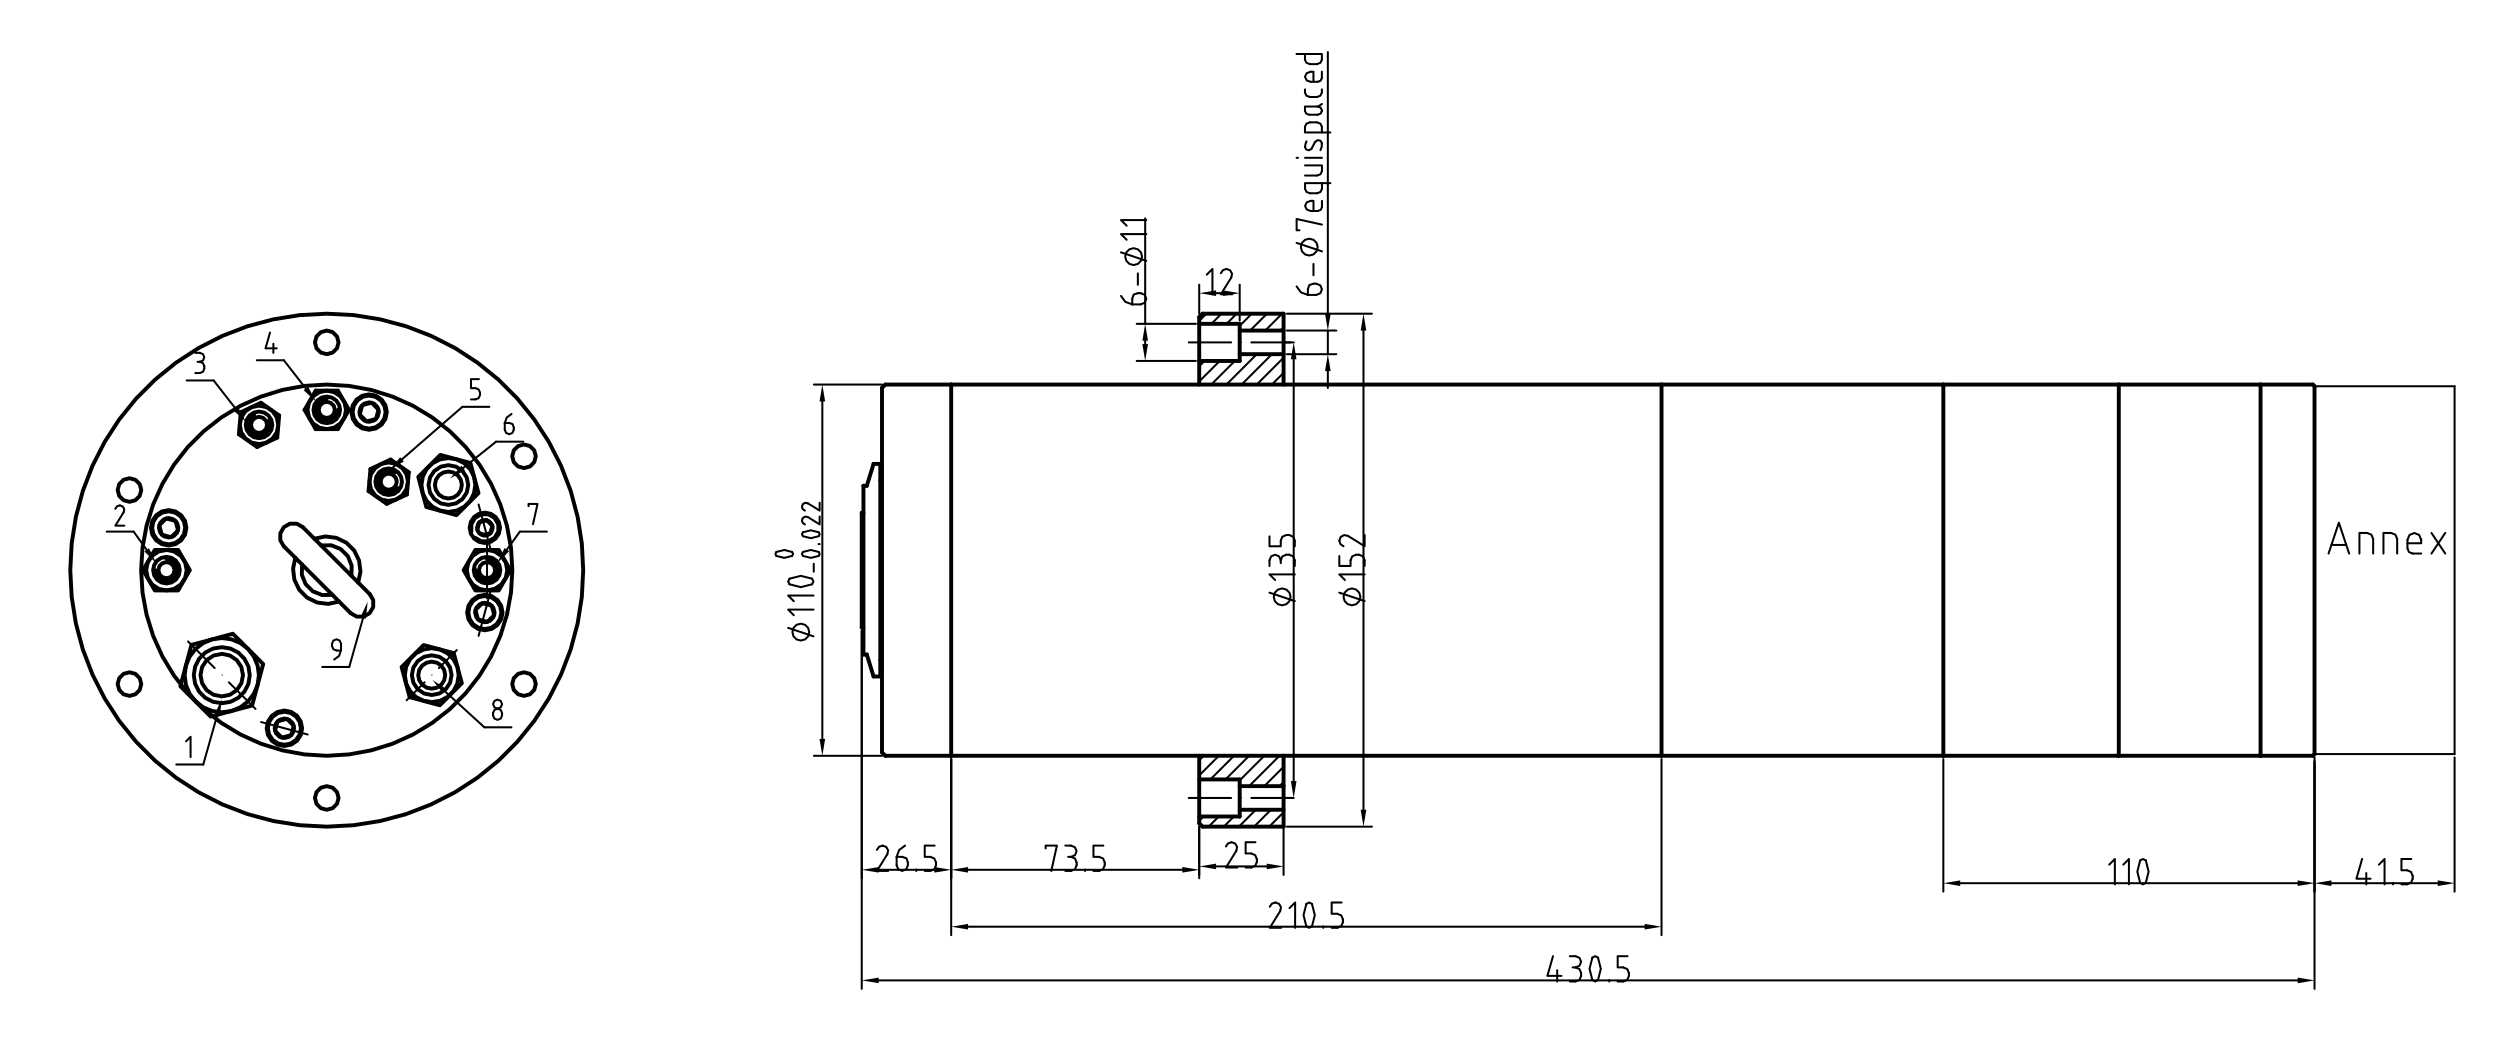 <?xml version="1.0" encoding="utf-8"?>
<!-- Generator: Adobe Illustrator 27.0.0, SVG Export Plug-In . SVG Version: 6.00 Build 0)  -->
<svg version="1.1" id="图层_1" xmlns="http://www.w3.org/2000/svg" xmlns:xlink="http://www.w3.org/1999/xlink" x="0px" y="0px"
	 viewBox="0 0 631.89 262.28" style="enable-background:new 0 0 631.89 262.28;" xml:space="preserve">
<style type="text/css">
	.st0{fill:none;stroke:#000000;stroke-width:0.992;stroke-linecap:round;stroke-linejoin:round;stroke-miterlimit:10;}
	.st1{fill:none;stroke:#000000;stroke-width:0.51;stroke-linecap:round;stroke-linejoin:round;stroke-miterlimit:10;}
	.st2{fill:none;stroke:#000000;stroke-width:0.144;stroke-linecap:round;stroke-linejoin:round;stroke-miterlimit:10;}
	.st3{fill:none;stroke:#000000;stroke-width:0;stroke-linecap:round;stroke-linejoin:round;stroke-miterlimit:10;}
</style>
<polyline class="st0" points="39.22,144.11 39.6,145.54 40.64,146.59 42.07,146.97 43.5,146.59 44.54,145.54 44.93,144.11 
	44.54,142.69 43.5,141.64 42.07,141.26 "/>
<polyline class="st0" points="47.19,144.11 46.8,142.16 45.69,140.49 44.03,139.39 42.07,139 40.11,139.39 38.45,140.49 
	37.34,142.16 36.95,144.11 37.34,146.07 38.45,147.73 40.11,148.84 42.07,149.23 44.03,148.84 45.69,147.73 46.8,146.07 
	47.19,144.11 "/>
<polyline class="st0" points="45.44,144.11 45.18,142.83 44.45,141.73 43.36,141 42.07,140.75 40.78,141 39.69,141.73 38.96,142.83 
	38.71,144.11 38.96,145.4 39.69,146.49 40.78,147.22 42.07,147.48 43.36,147.22 44.45,146.49 45.18,145.4 45.44,144.11 "/>
<polyline class="st0" points="44.12,144.11 43.85,143.09 43.1,142.34 42.07,142.07 41.05,142.34 40.3,143.09 40.03,144.11 
	40.3,145.14 41.05,145.89 42.07,146.16 43.1,145.89 43.85,145.14 44.12,144.11 "/>
<polyline class="st0" points="120.05,135.9 121.63,136.82 123.46,136.82 125.04,135.9 125.96,134.32 125.96,132.49 125.04,130.91 
	"/>
<polyline class="st0" points="125.96,132.49 125.04,130.91 123.46,130 121.63,130 120.05,130.91 119.14,132.49 119.14,134.32 "/>
<line class="st0" x1="120.64" y1="133.92" x2="121.15" y2="132.01"/>
<line class="st1" x1="120.97" y1="127.52" x2="124.12" y2="139.29"/>
<line class="st0" x1="123.06" y1="131.5" x2="121.15" y2="132.01"/>
<line class="st0" x1="123.94" y1="134.8" x2="122.04" y2="135.31"/>
<line class="st0" x1="124.45" y1="132.9" x2="123.94" y2="134.8"/>
<line class="st0" x1="124.45" y1="132.9" x2="123.06" y2="131.5"/>
<line class="st0" x1="121.15" y1="134.8" x2="123.06" y2="135.31"/>
<polyline class="st0" points="124.52,133.41 124.25,132.42 123.53,131.7 122.55,131.44 121.56,131.7 120.84,132.42 120.58,133.41 
	120.84,134.39 121.56,135.11 122.55,135.38 123.53,135.11 124.25,134.39 124.52,133.41 "/>
<polyline class="st0" points="129.5,144.11 129.16,138.46 128.14,132.89 126.45,127.48 124.13,122.31 121.2,117.46 117.7,113 
	113.7,109 109.24,105.51 104.39,102.57 99.22,100.25 93.81,98.56 88.24,97.54 82.59,97.2 76.93,97.54 71.36,98.56 65.95,100.25 
	60.79,102.57 55.94,105.51 51.48,109 47.47,113 43.98,117.46 41.05,122.31 38.72,127.48 37.04,132.89 36.02,138.46 35.67,144.11 
	36.02,149.77 37.04,155.34 38.72,160.75 41.05,165.92 43.98,170.76 47.47,175.22 51.48,179.23 55.94,182.72 60.79,185.65 
	65.95,187.98 71.36,189.66 76.93,190.68 82.59,191.03 88.24,190.68 93.81,189.66 99.22,187.98 104.39,185.65 109.24,182.72 
	113.7,179.23 117.7,175.22 121.2,170.76 124.13,165.92 126.45,160.75 128.14,155.34 129.16,149.77 129.5,144.11 "/>
<polyline class="st0" points="97.77,104.15 97.43,102.44 96.46,100.99 95.01,100.02 93.29,99.68 91.58,100.02 90.13,100.99 
	89.16,102.44 88.82,104.15 89.16,105.87 90.13,107.32 91.58,108.29 93.29,108.63 95.01,108.29 96.46,107.32 97.43,105.87 
	97.77,104.15 "/>
<polyline class="st0" points="126.39,133.41 126.09,131.94 125.26,130.69 124.02,129.86 122.55,129.57 121.08,129.86 119.83,130.69 
	119,131.94 118.71,133.41 119,134.88 119.83,136.12 121.08,136.95 122.55,137.25 124.02,136.95 125.26,136.12 126.09,134.88 
	126.39,133.41 "/>
<polyline class="st0" points="47.11,133.41 46.77,131.69 45.8,130.24 44.34,129.27 42.63,128.93 40.92,129.27 39.46,130.24 
	38.49,131.69 38.15,133.41 38.49,135.12 39.46,136.57 40.92,137.54 42.63,137.88 44.34,137.54 45.8,136.57 46.77,135.12 
	47.11,133.41 "/>
<polyline class="st0" points="127.03,154.82 126.68,153.11 125.71,151.65 124.26,150.68 122.55,150.34 120.83,150.68 119.38,151.65 
	118.41,153.11 118.07,154.82 118.41,156.53 119.38,157.99 120.83,158.96 122.55,159.3 124.26,158.96 125.71,157.99 126.68,156.53 
	127.03,154.82 "/>
<polyline class="st0" points="76.36,184.07 76.02,182.36 75.05,180.91 73.59,179.94 71.88,179.59 70.17,179.94 68.71,180.91 
	67.74,182.36 67.4,184.07 67.74,185.79 68.71,187.24 70.17,188.21 71.88,188.55 73.59,188.21 75.05,187.24 76.02,185.79 
	76.36,184.07 "/>
<polyline class="st0" points="97.47,104.15 97.16,102.56 96.25,101.2 94.89,100.29 93.29,99.98 91.7,100.29 90.34,101.2 
	89.43,102.56 89.12,104.15 89.43,105.75 90.34,107.11 91.7,108.02 93.29,108.33 94.89,108.02 96.25,107.11 97.16,105.75 
	97.47,104.15 "/>
<polyline class="st0" points="92.66,106.53 95.04,105.9 95.67,103.52 93.93,101.78 91.55,102.41 90.92,104.79 92.66,106.53 "/>
<polyline class="st0" points="95.76,104.15 95.43,102.92 94.53,102.02 93.29,101.69 92.06,102.02 91.16,102.92 90.83,104.15 
	91.16,105.39 92.06,106.29 93.29,106.62 94.53,106.29 95.43,105.39 95.76,104.15 "/>
<polyline class="st0" points="46.81,133.41 46.49,131.81 45.58,130.45 44.23,129.55 42.63,129.23 41.03,129.55 39.67,130.45 
	38.77,131.81 38.45,133.41 38.77,135.01 39.67,136.36 41.03,137.27 42.63,137.59 44.23,137.27 45.58,136.36 46.49,135.01 
	46.81,133.41 "/>
<polyline class="st0" points="45.01,134.04 43.27,135.79 40.89,135.15 40.25,132.77 41.99,131.03 44.37,131.67 45.01,134.04 "/>
<polyline class="st0" points="45.09,133.41 44.76,132.18 43.86,131.27 42.63,130.94 41.4,131.27 40.5,132.18 40.17,133.41 
	40.5,134.64 41.4,135.54 42.63,135.87 43.86,135.54 44.76,134.64 45.09,133.41 "/>
<line class="st1" x1="77.76" y1="185.65" x2="66" y2="182.5"/>
<polyline class="st0" points="76.06,184.07 75.74,182.47 74.84,181.12 73.48,180.21 71.88,179.89 70.28,180.21 68.93,181.12 
	68.02,182.47 67.7,184.07 68.02,185.67 68.93,187.03 70.28,187.93 71.88,188.25 73.48,187.93 74.84,187.03 75.74,185.67 
	76.06,184.07 "/>
<polyline class="st0" points="71.24,186.45 73.62,185.81 74.26,183.44 72.52,181.69 70.14,182.33 69.5,184.71 71.24,186.45 "/>
<polyline class="st0" points="74.34,184.07 74.01,182.84 73.11,181.94 71.88,181.61 70.65,181.94 69.75,182.84 69.42,184.07 
	69.75,185.3 70.65,186.21 71.88,186.54 73.11,186.21 74.01,185.3 74.34,184.07 "/>
<line class="st1" x1="120.97" y1="160.7" x2="124.12" y2="148.94"/>
<polyline class="st0" points="126.73,154.82 126.41,153.22 125.5,151.87 124.15,150.96 122.55,150.64 120.95,150.96 119.59,151.87 
	118.69,153.22 118.37,154.82 118.69,156.42 119.59,157.78 120.95,158.68 122.55,159 124.15,158.68 125.5,157.78 126.41,156.42 
	126.73,154.82 "/>
<polyline class="st0" points="124.93,155.46 123.18,157.2 120.81,156.56 120.17,154.18 121.91,152.44 124.29,153.08 124.93,155.46 
	"/>
<polyline class="st0" points="125.01,154.82 124.68,153.59 123.78,152.69 122.55,152.36 121.32,152.69 120.41,153.59 120.08,154.82 
	120.41,156.05 121.32,156.95 122.55,157.28 123.78,156.95 124.68,156.05 125.01,154.82 "/>
<polyline class="st0" points="114.14,170.65 113.76,168.73 112.67,167.1 111.04,166.01 109.12,165.63 107.2,166.01 105.57,167.1 
	104.48,168.73 104.1,170.65 104.48,172.57 105.57,174.2 107.2,175.29 109.12,175.67 111.04,175.29 112.67,174.2 113.76,172.57 
	114.14,170.65 "/>
<polyline class="st0" points="112.53,170.65 112.27,169.34 111.54,168.24 110.43,167.5 109.12,167.24 107.82,167.5 106.71,168.24 
	105.97,169.34 105.71,170.65 105.97,171.96 106.71,173.06 107.82,173.8 109.12,174.06 110.43,173.8 111.54,173.06 112.27,171.96 
	112.53,170.65 "/>
<polyline class="st0" points="115.93,170.65 115.6,168.55 114.63,166.65 113.12,165.14 111.23,164.18 109.12,163.84 107.02,164.18 
	105.12,165.14 103.62,166.65 102.65,168.55 102.32,170.65 102.65,172.75 103.62,174.65 105.12,176.16 107.02,177.12 109.12,177.46 
	111.23,177.12 113.12,176.16 114.63,174.65 115.6,172.75 115.93,170.65 "/>
<line class="st1" x1="102.79" y1="176.99" x2="107.32" y2="172.46"/>
<rect x="109.09" y="170.55" class="st2" width="0.14" height="0.14"/>
<line class="st1" x1="110.94" y1="168.84" x2="115.46" y2="164.31"/>
<line class="st1" x1="64.58" y1="179.18" x2="57.86" y2="172.47"/>
<rect x="56.1" y="170.55" class="st2" width="0.14" height="0.14"/>
<line class="st1" x1="54.25" y1="168.85" x2="47.53" y2="162.13"/>
<polyline class="st0" points="103.55,176.22 111.16,178.26 116.73,172.69 114.69,165.08 107.08,163.04 101.51,168.61 103.55,176.22 
	"/>
<polyline class="st0" points="65.44,170.66 65.12,168.23 64.18,165.97 62.69,164.02 60.75,162.53 58.48,161.59 56.06,161.27 
	53.63,161.59 51.36,162.53 49.42,164.02 47.93,165.97 46.99,168.23 46.67,170.66 46.99,173.09 47.93,175.35 49.42,177.29 
	51.36,178.78 53.63,179.72 56.06,180.04 58.48,179.72 60.75,178.78 62.69,177.29 64.18,175.35 65.12,173.09 65.44,170.66 "/>
<polyline class="st0" points="48.39,163 45.59,173.46 53.25,181.12 63.72,178.32 66.52,167.85 58.86,160.19 48.39,163 "/>
<polyline class="st0" points="63.13,170.66 62.79,168.47 61.78,166.5 60.22,164.93 58.24,163.92 56.06,163.58 53.87,163.92 
	51.89,164.93 50.33,166.5 49.32,168.47 48.98,170.66 49.32,172.84 50.33,174.82 51.89,176.38 53.87,177.39 56.06,177.74 
	58.24,177.39 60.22,176.38 61.78,174.82 62.79,172.84 63.13,170.66 "/>
<polyline class="st0" points="61.42,170.65 61.01,168.59 59.84,166.85 58.1,165.68 56.04,165.27 53.99,165.68 52.24,166.85 
	51.08,168.59 50.67,170.65 51.08,172.7 52.24,174.45 53.99,175.61 56.04,176.02 58.1,175.61 59.84,174.45 61.01,172.7 61.42,170.65 
	"/>
<polyline class="st0" points="39.12,139 36.16,144.11 39.12,149.23 45.03,149.23 47.98,144.11 45.03,139 39.12,139 "/>
<polyline class="st0" points="120.25,144.11 120.63,145.54 121.68,146.59 123.1,146.97 124.53,146.59 125.58,145.54 125.96,144.11 
	125.58,142.69 124.53,141.64 123.1,141.26 "/>
<line class="st1" x1="123.1" y1="136.96" x2="123.1" y2="151.26"/>
<polyline class="st0" points="128.22,144.11 127.83,142.16 126.72,140.49 125.06,139.39 123.1,139 121.15,139.39 119.48,140.49 
	118.38,142.16 117.99,144.11 118.38,146.07 119.48,147.73 121.15,148.84 123.1,149.23 125.06,148.84 126.72,147.73 127.83,146.07 
	128.22,144.11 "/>
<polyline class="st0" points="126.47,144.11 126.21,142.83 125.48,141.73 124.39,141 123.1,140.75 121.82,141 120.72,141.73 
	119.99,142.83 119.74,144.11 119.99,145.4 120.72,146.49 121.82,147.22 123.1,147.48 124.39,147.22 125.48,146.49 126.21,145.4 
	126.47,144.11 "/>
<polyline class="st0" points="125.15,144.11 124.88,143.09 124.13,142.34 123.1,142.07 122.08,142.34 121.33,143.09 121.06,144.11 
	121.33,145.14 122.08,145.89 123.1,146.16 124.13,145.89 124.88,145.14 125.15,144.11 "/>
<polyline class="st0" points="120.15,139 117.19,144.11 120.15,149.23 126.06,149.23 129.01,144.11 126.06,139 120.15,139 "/>
<polyline class="st0" points="64.26,104.8 63.03,105.91 62.62,107.52 63.17,109.08 64.49,110.07 66.15,110.16 67.58,109.32 
	68.29,107.83 68.06,106.18 "/>
<line class="st0" x1="60.38" y1="109.76" x2="64.98" y2="112.98"/>
<line class="st0" x1="60.87" y1="104.17" x2="60.38" y2="109.76"/>
<line class="st0" x1="65.96" y1="101.8" x2="60.87" y2="104.17"/>
<line class="st0" x1="70.56" y1="105.02" x2="65.96" y2="101.8"/>
<line class="st0" x1="70.07" y1="110.61" x2="70.56" y2="105.02"/>
<line class="st0" x1="70.07" y1="110.61" x2="64.98" y2="112.98"/>
<polyline class="st0" points="70.33,107.39 69.96,105.53 68.91,103.95 67.33,102.9 65.47,102.53 63.61,102.9 62.03,103.95 
	60.98,105.53 60.61,107.39 60.98,109.25 62.03,110.83 63.61,111.88 65.47,112.25 67.33,111.88 68.91,110.83 69.96,109.25 
	70.33,107.39 "/>
<polyline class="st0" points="68.84,107.39 68.58,106.1 67.85,105.01 66.76,104.28 65.47,104.02 64.18,104.28 63.09,105.01 
	62.36,106.1 62.1,107.39 62.36,108.68 63.09,109.77 64.18,110.5 65.47,110.76 66.76,110.5 67.85,109.77 68.58,108.68 68.84,107.39 
	"/>
<polyline class="st0" points="67.52,107.39 67.24,106.37 66.49,105.62 65.47,105.34 64.45,105.62 63.7,106.37 63.42,107.39 
	63.7,108.42 64.45,109.16 65.47,109.44 66.49,109.16 67.24,108.42 67.52,107.39 "/>
<polyline class="st0" points="82.59,100.74 81.01,101.22 79.96,102.51 79.79,104.15 80.57,105.62 82.04,106.4 83.69,106.24 
	84.97,105.18 85.45,103.6 "/>
<line class="st0" x1="76.98" y1="103.6" x2="79.79" y2="108.46"/>
<line class="st0" x1="79.79" y1="98.74" x2="76.98" y2="103.6"/>
<line class="st0" x1="85.4" y1="98.74" x2="79.79" y2="98.74"/>
<line class="st0" x1="88.21" y1="103.6" x2="85.4" y2="98.74"/>
<line class="st0" x1="85.4" y1="108.46" x2="88.21" y2="103.6"/>
<line class="st0" x1="85.4" y1="108.46" x2="79.79" y2="108.46"/>
<polyline class="st0" points="87.46,103.6 87.09,101.74 86.03,100.16 84.45,99.11 82.59,98.74 80.73,99.11 79.16,100.16 
	78.1,101.74 77.73,103.6 78.1,105.46 79.16,107.04 80.73,108.09 82.59,108.46 84.45,108.09 86.03,107.04 87.09,105.46 87.46,103.6 
	"/>
<polyline class="st0" points="85.96,103.6 85.7,102.31 84.97,101.22 83.88,100.49 82.59,100.23 81.31,100.49 80.21,101.22 
	79.48,102.31 79.23,103.6 79.48,104.89 80.21,105.98 81.31,106.71 82.59,106.96 83.88,106.71 84.97,105.98 85.7,104.89 85.96,103.6 
	"/>
<polyline class="st0" points="84.64,103.6 84.37,102.57 83.62,101.83 82.59,101.55 81.57,101.83 80.82,102.57 80.55,103.6 
	80.82,104.62 81.57,105.37 82.59,105.65 83.62,105.37 84.37,104.62 84.64,103.6 "/>
<polyline class="st0" points="99.88,119.42 98.49,118.91 97.04,119.17 95.9,120.12 95.4,121.51 95.66,122.96 96.61,124.09 
	97.99,124.6 99.45,124.34 100.58,123.39 "/>
<line class="st0" x1="93.64" y1="118.54" x2="93.16" y2="124.13"/>
<line class="st0" x1="98.73" y1="116.16" x2="93.64" y2="118.54"/>
<line class="st0" x1="103.33" y1="119.38" x2="98.73" y2="116.16"/>
<line class="st0" x1="102.84" y1="124.98" x2="103.33" y2="119.38"/>
<line class="st0" x1="97.75" y1="127.35" x2="102.84" y2="124.98"/>
<line class="st0" x1="97.75" y1="127.35" x2="93.16" y2="124.13"/>
<polyline class="st0" points="103.11,121.76 102.74,119.89 101.68,118.32 100.1,117.26 98.24,116.89 96.38,117.26 94.81,118.32 
	93.75,119.89 93.38,121.76 93.75,123.62 94.81,125.19 96.38,126.25 98.24,126.62 100.1,126.25 101.68,125.19 102.74,123.62 
	103.11,121.76 "/>
<polyline class="st0" points="101.61,121.76 101.35,120.47 100.62,119.37 99.53,118.64 98.24,118.39 96.96,118.64 95.86,119.37 
	95.13,120.47 94.88,121.76 95.13,123.04 95.86,124.14 96.96,124.87 98.24,125.12 99.53,124.87 100.62,124.14 101.35,123.04 
	101.61,121.76 "/>
<polyline class="st0" points="100.29,121.76 100.02,120.73 99.27,119.98 98.24,119.71 97.22,119.98 96.47,120.73 96.2,121.76 
	96.47,122.78 97.22,123.53 98.24,123.8 99.27,123.53 100.02,122.78 100.29,121.76 "/>
<polyline class="st0" points="88.83,145.53 88.88,142.97 87.93,140.59 86.11,138.78 83.74,137.82 81.17,137.87 "/>
<line class="st0" x1="71.73" y1="138.08" x2="88.62" y2="154.97"/>
<line class="st0" x1="76.56" y1="133.26" x2="93.44" y2="150.15"/>
<polyline class="st0" points="76.56,133.26 75.03,132.37 73.26,132.37 71.73,133.26 70.85,134.79 70.85,136.55 71.73,138.08 "/>
<polyline class="st0" points="88.62,154.97 90.15,155.85 91.91,155.85 93.44,154.97 94.33,153.44 94.33,151.67 93.44,150.15 "/>
<polyline class="st0" points="90.53,147.23 91.11,144.48 90.76,141.69 89.53,139.16 87.54,137.17 85.02,135.94 82.22,135.59 
	79.47,136.17 "/>
<polyline class="st0" points="76.35,142.7 76.29,145.26 77.25,147.64 79.06,149.45 81.44,150.41 84,150.35 "/>
<polyline class="st0" points="74.65,141 74.07,143.75 74.41,146.54 75.64,149.07 77.63,151.06 80.16,152.29 82.95,152.64 
	85.7,152.05 "/>
<polyline class="st3" points="54.2,180.65 56.04,176.74 55.57,181.03 54.2,180.65 "/>
<polyline points="54.2,180.65 56.04,176.74 55.57,181.03 54.2,180.65 "/>
<line class="st1" x1="54.88" y1="180.84" x2="51.38" y2="193.23"/>
<line class="st1" x1="51.38" y1="193.23" x2="44.56" y2="193.23"/>
<polyline class="st3" points="37.65,138.56 39.56,142.44 36.5,139.39 37.65,138.56 "/>
<polyline points="37.65,138.56 39.56,142.44 36.5,139.39 37.65,138.56 "/>
<line class="st1" x1="37.08" y1="138.98" x2="33.78" y2="134.37"/>
<line class="st1" x1="33.78" y1="134.37" x2="26.96" y2="134.37"/>
<polyline class="st3" points="60.12,102.86 62.18,106.66 59,103.74 60.12,102.86 "/>
<polyline points="60.12,102.86 62.18,106.66 59,103.74 60.12,102.86 "/>
<line class="st1" x1="59.56" y1="103.3" x2="54" y2="96.17"/>
<line class="st1" x1="54" y1="96.17" x2="47.18" y2="96.17"/>
<polyline class="st3" points="77.86,97.75 79.92,101.55 76.74,98.62 77.86,97.75 "/>
<polyline points="77.86,97.75 79.92,101.55 76.74,98.62 77.86,97.75 "/>
<line class="st1" x1="77.3" y1="98.19" x2="71.74" y2="91.06"/>
<line class="st1" x1="71.74" y1="91.06" x2="64.92" y2="91.06"/>
<polyline class="st1" points="48.17,191.35 48.17,186.23 47.03,187.37 "/>
<polyline class="st1" points="31.25,129.48 29.15,132.86 31.42,132.86 "/>
<polyline class="st1" points="30.28,127.74 29.57,127.98 29.15,128.6 "/>
<polyline class="st1" points="31.25,129.48 31.41,128.71 31.02,128.02 30.28,127.74 "/>
<line class="st1" x1="49.37" y1="89.18" x2="50.51" y2="89.18"/>
<line class="st1" x1="50.51" y1="91.45" x2="49.94" y2="91.45"/>
<line class="st1" x1="51.64" y1="92.59" x2="51.64" y2="93.16"/>
<line class="st1" x1="50.51" y1="94.29" x2="49.37" y2="94.29"/>
<polyline class="st1" points="50.51,91.45 51.31,91.12 51.64,90.31 51.31,89.51 50.51,89.18 "/>
<polyline class="st1" points="51.64,92.59 51.31,91.78 50.51,91.45 "/>
<polyline class="st1" points="50.51,94.29 51.31,93.96 51.64,93.16 "/>
<polyline class="st1" points="68.25,84.06 67.11,88.04 69.95,88.04 "/>
<line class="st1" x1="69.1" y1="86.9" x2="69.1" y2="89.18"/>
<polyline class="st0" points="147.41,144.11 147.06,137.34 146,130.64 144.24,124.08 141.81,117.75 138.73,111.7 135.03,106.01 
	130.76,100.74 125.96,95.94 120.69,91.67 115,87.97 108.95,84.89 102.62,82.46 96.07,80.71 89.36,79.64 82.59,79.29 75.81,79.64 
	69.11,80.71 62.56,82.46 56.22,84.89 50.18,87.97 44.48,91.67 39.21,95.94 34.41,100.74 30.14,106.01 26.45,111.7 23.37,117.75 
	20.94,124.08 19.18,130.64 18.12,137.34 17.76,144.11 18.12,150.89 19.18,157.59 20.94,164.15 23.37,170.48 26.45,176.53 
	30.14,182.22 34.41,187.49 39.21,192.29 44.48,196.56 50.18,200.25 56.22,203.33 62.56,205.77 69.11,207.52 75.81,208.58 
	82.59,208.94 89.36,208.58 96.07,207.52 102.62,205.77 108.95,203.33 115,200.25 120.69,196.56 125.96,192.29 130.76,187.49 
	135.03,182.22 138.73,176.53 141.81,170.48 144.24,164.15 146,157.59 147.06,150.89 147.41,144.11 "/>
<polyline class="st0" points="85.57,86.54 85.17,85.05 84.08,83.95 82.59,83.55 81.1,83.95 80,85.05 79.6,86.54 80,88.03 
	81.1,89.12 82.59,89.52 84.08,89.12 85.17,88.03 85.57,86.54 "/>
<polyline class="st0" points="35.71,123.86 35.31,122.36 34.22,121.27 32.73,120.87 31.23,121.27 30.14,122.36 29.74,123.86 
	30.14,125.35 31.23,126.44 32.73,126.84 34.22,126.44 35.31,125.35 35.71,123.86 "/>
<polyline class="st0" points="85.57,201.69 85.17,200.2 84.08,199.1 82.59,198.7 81.1,199.1 80,200.2 79.6,201.69 80,203.18 
	81.1,204.27 82.59,204.67 84.08,204.27 85.17,203.18 85.57,201.69 "/>
<polyline class="st0" points="135.43,172.9 135.03,171.41 133.94,170.32 132.45,169.92 130.96,170.32 129.86,171.41 129.46,172.9 
	129.86,174.39 130.96,175.49 132.45,175.89 133.94,175.49 135.03,174.39 135.43,172.9 "/>
<polyline class="st0" points="135.43,115.33 135.03,113.83 133.94,112.74 132.45,112.34 130.96,112.74 129.86,113.83 129.46,115.33 
	129.86,116.82 130.96,117.91 132.45,118.31 133.94,117.91 135.03,116.82 135.43,115.33 "/>
<line class="st0" x1="419.96" y1="97.2" x2="419.96" y2="191.03"/>
<line class="st0" x1="240.42" y1="97.2" x2="419.96" y2="97.2"/>
<line class="st0" x1="240.42" y1="191.03" x2="419.96" y2="191.03"/>
<line class="st0" x1="222.93" y1="98.05" x2="222.93" y2="190.17"/>
<line class="st0" x1="240.42" y1="97.2" x2="240.42" y2="191.03"/>
<line class="st0" x1="223.78" y1="97.2" x2="240.42" y2="97.2"/>
<line class="st0" x1="223.78" y1="191.03" x2="240.42" y2="191.03"/>
<line class="st0" x1="223.78" y1="97.2" x2="222.93" y2="98.05"/>
<line class="st0" x1="223.78" y1="191.03" x2="222.93" y2="190.17"/>
<line class="st0" x1="217.81" y1="129.61" x2="217.81" y2="158.61"/>
<line class="st0" x1="218.24" y1="129.61" x2="217.81" y2="129.61"/>
<line class="st0" x1="218.24" y1="158.61" x2="217.81" y2="158.61"/>
<line class="st0" x1="218.24" y1="165.44" x2="218.24" y2="122.79"/>
<line class="st0" x1="220.8" y1="117.25" x2="222.5" y2="117.25"/>
<line class="st0" x1="219.09" y1="122.79" x2="220.8" y2="117.25"/>
<line class="st0" x1="218.24" y1="122.79" x2="219.09" y2="122.79"/>
<line class="st0" x1="222.5" y1="170.98" x2="222.5" y2="117.25"/>
<line class="st0" x1="220.8" y1="170.98" x2="222.5" y2="170.98"/>
<line class="st0" x1="219.09" y1="165.44" x2="220.8" y2="170.98"/>
<line class="st0" x1="218.24" y1="165.44" x2="219.09" y2="165.44"/>
<line class="st0" x1="419.96" y1="97.2" x2="491.19" y2="97.2"/>
<line class="st0" x1="419.96" y1="191.03" x2="491.19" y2="191.03"/>
<line class="st0" x1="491.19" y1="97.2" x2="535.54" y2="97.2"/>
<line class="st0" x1="491.19" y1="191.03" x2="535.54" y2="191.03"/>
<line class="st0" x1="491.19" y1="191.03" x2="491.19" y2="97.2"/>
<line class="st0" x1="535.54" y1="97.2" x2="571.37" y2="97.2"/>
<line class="st0" x1="535.54" y1="191.03" x2="571.37" y2="191.03"/>
<line class="st0" x1="535.54" y1="191.03" x2="535.54" y2="97.2"/>
<line class="st0" x1="585.01" y1="97.63" x2="585.01" y2="190.6"/>
<line class="st0" x1="571.37" y1="97.2" x2="584.59" y2="97.2"/>
<line class="st0" x1="571.37" y1="191.03" x2="584.59" y2="191.03"/>
<line class="st0" x1="571.37" y1="191.03" x2="571.37" y2="97.2"/>
<line class="st0" x1="584.59" y1="97.2" x2="585.01" y2="97.63"/>
<line class="st0" x1="584.59" y1="191.03" x2="585.01" y2="190.6"/>
<line class="st0" x1="222.93" y1="121.42" x2="222.5" y2="121.42"/>
<line class="st0" x1="222.93" y1="166.8" x2="222.5" y2="166.8"/>
<line class="st1" x1="222.93" y1="97.2" x2="205.72" y2="97.2"/>
<line class="st1" x1="222.93" y1="191.03" x2="205.72" y2="191.03"/>
<line class="st1" x1="207.85" y1="101.47" x2="207.85" y2="186.76"/>
<polyline class="st3" points="208.56,101.47 207.14,101.47 207.85,97.2 208.56,101.47 "/>
<polyline points="208.56,101.47 207.14,101.47 207.85,97.2 208.56,101.47 "/>
<polyline class="st3" points="207.14,186.76 208.56,186.76 207.85,191.03 207.14,186.76 "/>
<polyline points="207.14,186.76 208.56,186.76 207.85,191.03 207.14,186.76 "/>
<line class="st1" x1="205.61" y1="160.84" x2="199.21" y2="158.7"/>
<polyline class="st1" points="202.41,157.64 201.34,157.92 200.56,158.7 200.28,159.77 200.56,160.84 201.34,161.62 202.41,161.9 
	203.48,161.62 204.26,160.84 204.54,159.77 204.26,158.7 203.48,157.92 202.41,157.64 "/>
<polyline class="st1" points="205.61,154.08 199.21,154.08 200.63,155.5 "/>
<polyline class="st1" points="205.61,150.53 199.21,150.53 200.63,151.95 "/>
<polyline class="st1" points="199.57,147.69 202.41,148.4 205.25,147.69 "/>
<polyline class="st1" points="199.57,146.26 199.21,146.98 199.57,147.69 "/>
<polyline class="st1" points="205.25,146.26 202.41,145.55 199.57,146.26 "/>
<polyline class="st1" points="205.25,147.69 205.61,146.98 205.25,146.26 "/>
<polyline class="st1" points="196.23,140.51 198.22,141.01 200.21,140.51 "/>
<polyline class="st1" points="196.23,139.51 195.98,140.01 196.23,140.51 "/>
<polyline class="st1" points="200.21,139.51 198.22,139.01 196.23,139.51 "/>
<polyline class="st1" points="200.21,140.51 200.46,140.01 200.21,139.51 "/>
<line class="st1" x1="205.68" y1="144.49" x2="205.68" y2="142.5"/>
<polyline class="st1" points="202.95,140.51 204.94,141.01 206.93,140.51 "/>
<polyline class="st1" points="202.95,139.51 202.69,140.01 202.95,140.51 "/>
<polyline class="st1" points="206.93,139.51 204.94,139.01 202.95,139.51 "/>
<polyline class="st1" points="206.93,140.51 207.18,140.01 206.93,139.51 "/>
<line class="st1" x1="207.17" y1="137.52" x2="206.93" y2="137.52"/>
<polyline class="st1" points="202.95,135.53 204.94,136.03 206.93,135.53 "/>
<polyline class="st1" points="202.95,134.54 202.69,135.03 202.95,135.53 "/>
<polyline class="st1" points="206.93,134.54 204.94,134.03 202.95,134.54 "/>
<polyline class="st1" points="206.93,135.53 207.18,135.03 206.93,134.54 "/>
<polyline class="st1" points="204.21,130.7 207.17,132.55 207.17,130.56 "/>
<polyline class="st1" points="202.7,131.55 202.9,132.17 203.44,132.55 "/>
<polyline class="st1" points="204.21,130.7 203.54,130.57 202.93,130.9 202.7,131.55 "/>
<polyline class="st1" points="204.21,127.22 207.17,129.06 207.17,127.07 "/>
<polyline class="st1" points="202.7,128.07 202.9,128.69 203.44,129.06 "/>
<polyline class="st1" points="204.21,127.22 203.54,127.08 202.93,127.42 202.7,128.07 "/>
<line class="st1" x1="585.01" y1="191.45" x2="585.01" y2="249.93"/>
<line class="st1" x1="217.81" y1="159.47" x2="217.81" y2="249.93"/>
<line class="st1" x1="580.75" y1="247.8" x2="222.08" y2="247.8"/>
<polyline class="st3" points="580.75,248.51 580.75,247.09 585.01,247.8 580.75,248.51 "/>
<polyline points="580.75,248.51 580.75,247.09 585.01,247.8 580.75,248.51 "/>
<polyline class="st3" points="222.08,247.09 222.08,248.51 217.81,247.8 222.08,247.09 "/>
<polyline points="222.08,247.09 222.08,248.51 217.81,247.8 222.08,247.09 "/>
<polyline class="st1" points="392.53,241.68 391.11,246.66 394.66,246.66 "/>
<line class="st1" x1="393.59" y1="245.24" x2="393.59" y2="248.08"/>
<line class="st1" x1="396.79" y1="241.68" x2="398.21" y2="241.68"/>
<line class="st1" x1="398.21" y1="244.52" x2="397.5" y2="244.52"/>
<line class="st1" x1="399.64" y1="245.95" x2="399.64" y2="246.66"/>
<line class="st1" x1="398.21" y1="248.08" x2="396.79" y2="248.08"/>
<polyline class="st1" points="398.21,244.52 399.22,244.11 399.64,243.1 399.22,242.1 398.21,241.68 "/>
<polyline class="st1" points="399.64,245.95 399.22,244.94 398.21,244.52 "/>
<polyline class="st1" points="398.21,248.08 399.22,247.66 399.64,246.66 "/>
<polyline class="st1" points="402.48,242.04 401.76,244.88 402.48,247.72 "/>
<polyline class="st1" points="403.9,242.04 403.19,241.68 402.48,242.04 "/>
<polyline class="st1" points="403.9,247.72 404.62,244.88 403.9,242.04 "/>
<polyline class="st1" points="402.48,247.72 403.19,248.08 403.9,247.72 "/>
<line class="st1" x1="406.74" y1="248.08" x2="406.74" y2="247.72"/>
<line class="st1" x1="408.88" y1="248.08" x2="410.3" y2="248.08"/>
<line class="st1" x1="411.72" y1="246.66" x2="411.72" y2="245.95"/>
<polyline class="st1" points="410.3,244.52 408.88,244.52 408.88,241.68 411.36,241.68 "/>
<polyline class="st1" points="410.3,248.08 411.3,247.66 411.72,246.66 "/>
<polyline class="st1" points="411.72,245.95 411.3,244.94 410.3,244.52 "/>
<line class="st1" x1="240.42" y1="191.88" x2="240.42" y2="221.98"/>
<line class="st1" x1="217.81" y1="159.47" x2="217.81" y2="221.98"/>
<line class="st1" x1="236.15" y1="219.85" x2="222.08" y2="219.85"/>
<polyline class="st3" points="236.15,220.56 236.15,219.14 240.42,219.85 236.15,220.56 "/>
<polyline points="236.15,220.56 236.15,219.14 240.42,219.85 236.15,220.56 "/>
<polyline class="st3" points="222.08,219.14 222.08,220.56 217.81,219.85 222.08,219.14 "/>
<polyline points="222.08,219.14 222.08,220.56 217.81,219.85 222.08,219.14 "/>
<polyline class="st1" points="224.28,215.9 221.65,220.13 224.49,220.13 "/>
<polyline class="st1" points="223.07,213.73 222.18,214.03 221.65,214.8 "/>
<polyline class="st1" points="224.28,215.9 224.48,214.93 224,214.07 223.07,213.73 "/>
<line class="st1" x1="226.63" y1="216.58" x2="226.63" y2="218.71"/>
<line class="st1" x1="229.47" y1="218.71" x2="229.47" y2="218"/>
<line class="st1" x1="228.05" y1="216.58" x2="226.63" y2="216.58"/>
<polyline class="st1" points="228.76,213.73 227.27,214.84 226.63,216.58 "/>
<polyline class="st1" points="226.63,218.71 227.04,219.71 228.05,220.13 229.05,219.71 229.47,218.71 "/>
<polyline class="st1" points="229.47,218 229.11,216.94 228.05,216.58 "/>
<line class="st1" x1="231.6" y1="220.13" x2="231.6" y2="219.78"/>
<line class="st1" x1="233.73" y1="220.13" x2="235.16" y2="220.13"/>
<line class="st1" x1="236.58" y1="218.71" x2="236.58" y2="218"/>
<polyline class="st1" points="235.16,216.58 233.73,216.58 233.73,213.73 236.22,213.73 "/>
<polyline class="st1" points="235.16,220.13 236.16,219.71 236.58,218.71 "/>
<polyline class="st1" points="236.58,218 236.16,216.99 235.16,216.58 "/>
<line class="st1" x1="419.96" y1="191.88" x2="419.96" y2="236.36"/>
<line class="st1" x1="240.42" y1="191.88" x2="240.42" y2="236.36"/>
<line class="st1" x1="415.7" y1="234.23" x2="244.68" y2="234.23"/>
<polyline class="st3" points="415.7,234.94 415.7,233.52 419.96,234.23 415.7,234.94 "/>
<polyline points="415.7,234.94 415.7,233.52 419.96,234.23 415.7,234.94 "/>
<polyline class="st3" points="244.68,233.52 244.68,234.94 240.42,234.23 244.68,233.52 "/>
<polyline points="244.68,233.52 244.68,234.94 240.42,234.23 244.68,233.52 "/>
<polyline class="st1" points="323.58,230.28 320.95,234.51 323.79,234.51 "/>
<polyline class="st1" points="322.37,228.11 321.48,228.4 320.95,229.18 "/>
<polyline class="st1" points="323.58,230.28 323.78,229.31 323.3,228.45 322.37,228.11 "/>
<polyline class="st1" points="327.35,234.51 327.35,228.11 325.93,229.53 "/>
<polyline class="st1" points="330.19,228.47 329.47,231.31 330.19,234.15 "/>
<polyline class="st1" points="331.61,228.47 330.9,228.11 330.19,228.47 "/>
<polyline class="st1" points="331.61,234.15 332.33,231.31 331.61,228.47 "/>
<polyline class="st1" points="330.19,234.15 330.9,234.51 331.61,234.15 "/>
<line class="st1" x1="334.46" y1="234.51" x2="334.46" y2="234.15"/>
<line class="st1" x1="336.59" y1="234.51" x2="338.01" y2="234.51"/>
<line class="st1" x1="339.43" y1="233.09" x2="339.43" y2="232.38"/>
<polyline class="st1" points="338.01,230.96 336.59,230.96 336.59,228.11 339.08,228.11 "/>
<polyline class="st1" points="338.01,234.51 339.01,234.09 339.43,233.09 "/>
<polyline class="st1" points="339.43,232.38 339.01,231.37 338.01,230.96 "/>
<line class="st0" x1="303.96" y1="79.29" x2="324.43" y2="79.29"/>
<line class="st0" x1="303.11" y1="80.14" x2="303.11" y2="97.2"/>
<line class="st1" x1="303.11" y1="81.09" x2="304.92" y2="79.29"/>
<line class="st1" x1="306.19" y1="81.85" x2="308.74" y2="79.29"/>
<line class="st1" x1="310.02" y1="81.85" x2="312.57" y2="79.29"/>
<line class="st1" x1="303.11" y1="92.58" x2="304.46" y2="91.23"/>
<line class="st1" x1="313.34" y1="82.35" x2="316.4" y2="79.29"/>
<line class="st1" x1="303.11" y1="96.41" x2="308.29" y2="91.23"/>
<line class="st1" x1="315.97" y1="83.55" x2="320.23" y2="79.29"/>
<line class="st1" x1="306.15" y1="97.2" x2="312.12" y2="91.23"/>
<line class="st1" x1="313.34" y1="90.01" x2="313.83" y2="89.52"/>
<line class="st1" x1="319.8" y1="83.55" x2="324.06" y2="79.29"/>
<line class="st1" x1="309.98" y1="97.2" x2="317.66" y2="89.52"/>
<line class="st1" x1="323.63" y1="83.55" x2="324.43" y2="82.75"/>
<line class="st1" x1="313.81" y1="97.2" x2="321.49" y2="89.52"/>
<line class="st1" x1="317.64" y1="97.2" x2="324.43" y2="90.41"/>
<line class="st1" x1="321.47" y1="97.2" x2="324.43" y2="94.24"/>
<line class="st1" x1="303.11" y1="192.16" x2="304.24" y2="191.03"/>
<line class="st1" x1="303.11" y1="195.99" x2="308.07" y2="191.03"/>
<line class="st1" x1="305.93" y1="197" x2="311.9" y2="191.03"/>
<line class="st1" x1="309.76" y1="197" x2="315.73" y2="191.03"/>
<line class="st1" x1="303.11" y1="207.48" x2="304.21" y2="206.38"/>
<line class="st1" x1="313.34" y1="197.25" x2="319.56" y2="191.03"/>
<line class="st1" x1="305.48" y1="208.94" x2="308.04" y2="206.38"/>
<line class="st1" x1="315.72" y1="198.7" x2="323.39" y2="191.03"/>
<line class="st1" x1="309.31" y1="208.94" x2="311.87" y2="206.38"/>
<line class="st1" x1="313.34" y1="204.91" x2="313.58" y2="204.67"/>
<line class="st1" x1="319.55" y1="198.7" x2="324.43" y2="193.82"/>
<line class="st1" x1="313.14" y1="208.94" x2="317.41" y2="204.67"/>
<line class="st1" x1="323.38" y1="198.7" x2="324.43" y2="197.65"/>
<line class="st1" x1="316.97" y1="208.94" x2="321.24" y2="204.67"/>
<line class="st1" x1="320.8" y1="208.94" x2="324.43" y2="205.31"/>
<line class="st0" x1="303.11" y1="191.03" x2="303.11" y2="208.09"/>
<line class="st0" x1="324.43" y1="79.29" x2="324.43" y2="97.2"/>
<line class="st0" x1="324.43" y1="191.03" x2="324.43" y2="208.94"/>
<line class="st0" x1="303.96" y1="79.29" x2="303.11" y2="80.14"/>
<line class="st0" x1="303.96" y1="208.94" x2="324.43" y2="208.94"/>
<line class="st0" x1="303.96" y1="208.94" x2="303.11" y2="208.09"/>
<line class="st1" x1="240.42" y1="191.88" x2="240.42" y2="221.98"/>
<line class="st1" x1="303.11" y1="208.94" x2="303.11" y2="221.98"/>
<line class="st1" x1="244.68" y1="219.85" x2="298.84" y2="219.85"/>
<polyline class="st3" points="244.68,219.14 244.68,220.56 240.42,219.85 244.68,219.14 "/>
<polyline points="244.68,219.14 244.68,220.56 240.42,219.85 244.68,219.14 "/>
<polyline class="st3" points="298.84,220.56 298.84,219.14 303.11,219.85 298.84,220.56 "/>
<polyline points="298.84,220.56 298.84,219.14 303.11,219.85 298.84,220.56 "/>
<polyline class="st1" points="265.72,220.13 267.14,213.73 264.3,213.73 264.3,214.44 "/>
<line class="st1" x1="269.27" y1="213.73" x2="270.7" y2="213.73"/>
<line class="st1" x1="270.7" y1="216.58" x2="269.99" y2="216.58"/>
<line class="st1" x1="272.12" y1="218" x2="272.12" y2="218.71"/>
<line class="st1" x1="270.7" y1="220.13" x2="269.27" y2="220.13"/>
<polyline class="st1" points="270.7,216.58 271.7,216.16 272.12,215.16 271.7,214.15 270.7,213.73 "/>
<polyline class="st1" points="272.12,218 271.7,216.99 270.7,216.58 "/>
<polyline class="st1" points="270.7,220.13 271.7,219.71 272.12,218.71 "/>
<line class="st1" x1="274.25" y1="220.13" x2="274.25" y2="219.78"/>
<line class="st1" x1="276.38" y1="220.13" x2="277.8" y2="220.13"/>
<line class="st1" x1="279.23" y1="218.71" x2="279.23" y2="218"/>
<polyline class="st1" points="277.8,216.58 276.38,216.58 276.38,213.73 278.87,213.73 "/>
<polyline class="st1" points="277.8,220.13 278.81,219.71 279.23,218.71 "/>
<polyline class="st1" points="279.23,218 278.81,216.99 277.8,216.58 "/>
<line class="st1" x1="300.48" y1="86.54" x2="311.17" y2="86.54"/>
<rect x="313.72" y="86.46" class="st2" width="0.14" height="0.14"/>
<line class="st1" x1="316.29" y1="86.54" x2="326.99" y2="86.54"/>
<line class="st0" x1="303.11" y1="81.85" x2="313.34" y2="81.85"/>
<line class="st0" x1="313.34" y1="83.55" x2="324.43" y2="83.55"/>
<line class="st0" x1="313.34" y1="81.85" x2="313.34" y2="91.23"/>
<line class="st0" x1="303.11" y1="91.23" x2="313.34" y2="91.23"/>
<line class="st0" x1="313.34" y1="89.52" x2="324.43" y2="89.52"/>
<line class="st1" x1="324.43" y1="208.94" x2="324.43" y2="221.13"/>
<line class="st1" x1="303.11" y1="208.94" x2="303.11" y2="221.13"/>
<line class="st1" x1="320.17" y1="218.99" x2="307.37" y2="218.99"/>
<polyline class="st3" points="320.17,219.7 320.17,218.28 324.43,218.99 320.17,219.7 "/>
<polyline points="320.17,219.7 320.17,218.28 324.43,218.99 320.17,219.7 "/>
<polyline class="st3" points="307.37,218.28 307.37,219.7 303.11,218.99 307.37,218.28 "/>
<polyline points="307.37,218.28 307.37,219.7 303.11,218.99 307.37,218.28 "/>
<polyline class="st1" points="312.49,215.05 309.86,219.28 312.7,219.28 "/>
<polyline class="st1" points="311.28,212.88 310.39,213.17 309.86,213.95 "/>
<polyline class="st1" points="312.49,215.05 312.69,214.08 312.21,213.22 311.28,212.88 "/>
<line class="st1" x1="314.84" y1="219.28" x2="316.26" y2="219.28"/>
<line class="st1" x1="317.68" y1="217.86" x2="317.68" y2="217.15"/>
<polyline class="st1" points="316.26,215.72 314.84,215.72 314.84,212.88 317.32,212.88 "/>
<polyline class="st1" points="316.26,219.28 317.26,218.86 317.68,217.86 "/>
<polyline class="st1" points="317.68,217.15 317.26,216.14 316.26,215.72 "/>
<line class="st1" x1="303.11" y1="79.29" x2="303.11" y2="71.96"/>
<line class="st1" x1="313.34" y1="80.99" x2="313.34" y2="71.96"/>
<line class="st1" x1="307.37" y1="74.1" x2="309.08" y2="74.1"/>
<polyline class="st3" points="307.37,73.39 307.37,74.81 303.11,74.1 307.37,73.39 "/>
<polyline points="307.37,73.39 307.37,74.81 303.11,74.1 307.37,73.39 "/>
<polyline class="st3" points="309.08,74.81 309.08,73.39 313.34,74.1 309.08,74.81 "/>
<polyline points="309.08,74.81 309.08,73.39 313.34,74.1 309.08,74.81 "/>
<polyline class="st1" points="306.45,74.38 306.45,67.98 305.03,69.41 "/>
<polyline class="st1" points="311.21,70.15 308.58,74.38 311.42,74.38 "/>
<polyline class="st1" points="310,67.98 309.11,68.28 308.58,69.05 "/>
<polyline class="st1" points="311.21,70.15 311.41,69.19 310.93,68.32 310,67.98 "/>
<line class="st1" x1="127.58" y1="106.91" x2="127.58" y2="108.62"/>
<line class="st1" x1="129.86" y1="108.62" x2="129.86" y2="108.05"/>
<line class="st1" x1="128.72" y1="106.91" x2="127.58" y2="106.91"/>
<polyline class="st1" points="129.29,104.64 128.09,105.52 127.58,106.91 "/>
<polyline class="st1" points="127.58,108.62 127.92,109.42 128.72,109.76 129.52,109.42 129.86,108.62 "/>
<polyline class="st1" points="129.86,108.05 129.57,107.2 128.72,106.91 "/>
<polyline class="st3" points="117.51,118.84 113.74,120.94 116.63,117.72 117.51,118.84 "/>
<polyline points="117.51,118.84 113.74,120.94 116.63,117.72 117.51,118.84 "/>
<line class="st1" x1="117.07" y1="118.28" x2="125.39" y2="111.63"/>
<line class="st1" x1="125.39" y1="111.63" x2="132.22" y2="111.63"/>
<polyline class="st3" points="127.54,138.51 125.62,142.39 128.69,139.34 127.54,138.51 "/>
<polyline points="127.54,138.51 125.62,142.39 128.69,139.34 127.54,138.51 "/>
<line class="st1" x1="128.11" y1="138.93" x2="131.4" y2="134.37"/>
<line class="st1" x1="131.4" y1="134.37" x2="138.22" y2="134.37"/>
<polyline class="st3" points="111.98,175.26 109.31,171.87 112.94,174.21 111.98,175.26 "/>
<polyline points="111.98,175.26 109.31,171.87 112.94,174.21 111.98,175.26 "/>
<line class="st1" x1="112.46" y1="174.74" x2="122.43" y2="183.83"/>
<line class="st1" x1="122.43" y1="183.83" x2="129.26" y2="183.83"/>
<polyline class="st1" points="134.72,132.49 135.86,127.37 133.59,127.37 133.59,127.94 "/>
<line class="st1" x1="126.9" y1="180.25" x2="126.9" y2="180.81"/>
<line class="st1" x1="124.62" y1="180.81" x2="124.62" y2="180.25"/>
<polyline class="st1" points="126.9,180.25 126.57,179.44 125.76,179.11 124.96,179.44 124.62,180.25 "/>
<polyline class="st1" points="124.62,180.81 124.96,181.62 125.76,181.95 126.57,181.62 126.9,180.81 "/>
<polyline class="st1" points="126.9,177.97 126.57,177.17 125.76,176.83 124.96,177.17 124.62,177.97 124.96,178.78 125.76,179.11 
	126.57,178.78 126.9,177.97 "/>
<line class="st1" x1="119.05" y1="100.95" x2="120.19" y2="100.95"/>
<line class="st1" x1="121.33" y1="99.81" x2="121.33" y2="99.25"/>
<polyline class="st1" points="120.19,98.11 119.05,98.11 119.05,95.83 121.04,95.83 "/>
<polyline class="st1" points="120.19,100.95 121,100.62 121.33,99.81 "/>
<polyline class="st1" points="121.33,99.25 121,98.44 120.19,98.11 "/>
<polyline class="st3" points="102.07,116.64 98.39,118.9 101.14,115.57 102.07,116.64 "/>
<polyline points="102.07,116.64 98.39,118.9 101.14,115.57 102.07,116.64 "/>
<line class="st1" x1="101.6" y1="116.1" x2="116.86" y2="102.83"/>
<line class="st1" x1="116.86" y1="102.83" x2="123.69" y2="102.83"/>
<line class="st1" x1="325.29" y1="79.29" x2="346.76" y2="79.29"/>
<line class="st1" x1="325.29" y1="208.94" x2="346.76" y2="208.94"/>
<line class="st1" x1="344.63" y1="83.55" x2="344.63" y2="204.67"/>
<polyline class="st3" points="345.34,83.55 343.92,83.55 344.63,79.29 345.34,83.55 "/>
<polyline points="345.34,83.55 343.92,83.55 344.63,79.29 345.34,83.55 "/>
<polyline class="st3" points="343.92,204.67 345.34,204.67 344.63,208.94 343.92,204.67 "/>
<polyline points="343.92,204.67 345.34,204.67 344.63,208.94 343.92,204.67 "/>
<line class="st1" x1="344.92" y1="151.93" x2="338.52" y2="149.8"/>
<polyline class="st1" points="341.72,148.73 340.65,149.02 339.87,149.8 339.58,150.87 339.87,151.93 340.65,152.71 341.72,153 
	342.78,152.71 343.56,151.93 343.85,150.87 343.56,149.8 342.78,149.02 341.72,148.73 "/>
<polyline class="st1" points="344.92,145.18 338.52,145.18 339.94,146.6 "/>
<line class="st1" x1="344.92" y1="143.05" x2="344.92" y2="141.63"/>
<line class="st1" x1="343.49" y1="140.21" x2="342.78" y2="140.21"/>
<polyline class="st1" points="341.36,141.63 341.36,143.05 338.52,143.05 338.52,140.56 "/>
<polyline class="st1" points="344.92,141.63 344.5,140.62 343.49,140.21 "/>
<polyline class="st1" points="342.78,140.21 341.78,140.62 341.36,141.63 "/>
<polyline class="st1" points="340.69,135.44 344.92,138.07 344.92,135.23 "/>
<polyline class="st1" points="338.52,136.65 338.81,137.54 339.58,138.07 "/>
<polyline class="st1" points="340.69,135.44 339.72,135.24 338.86,135.72 338.52,136.65 "/>
<line class="st1" x1="300.48" y1="201.69" x2="311.17" y2="201.69"/>
<rect x="313.72" y="201.51" class="st2" width="0.14" height="0.14"/>
<line class="st1" x1="316.29" y1="201.69" x2="326.99" y2="201.69"/>
<line class="st0" x1="303.11" y1="206.38" x2="313.34" y2="206.38"/>
<line class="st0" x1="313.34" y1="204.67" x2="324.43" y2="204.67"/>
<line class="st0" x1="313.34" y1="206.38" x2="313.34" y2="197"/>
<line class="st0" x1="303.11" y1="197" x2="313.34" y2="197"/>
<line class="st0" x1="313.34" y1="198.7" x2="324.43" y2="198.7"/>
<line class="st1" x1="491.19" y1="191.88" x2="491.19" y2="225.37"/>
<line class="st1" x1="585.01" y1="192.31" x2="585.01" y2="225.37"/>
<line class="st1" x1="495.45" y1="223.23" x2="580.75" y2="223.23"/>
<polyline class="st3" points="495.45,222.52 495.45,223.94 491.19,223.23 495.45,222.52 "/>
<polyline points="495.45,222.52 495.45,223.94 491.19,223.23 495.45,222.52 "/>
<polyline class="st3" points="580.75,223.94 580.75,222.52 585.01,223.23 580.75,223.94 "/>
<polyline points="580.75,223.94 580.75,222.52 585.01,223.23 580.75,223.94 "/>
<polyline class="st1" points="534.54,223.52 534.54,217.12 533.12,218.54 "/>
<polyline class="st1" points="538.1,223.52 538.1,217.12 536.68,218.54 "/>
<polyline class="st1" points="540.94,217.47 540.22,220.32 540.94,223.16 "/>
<polyline class="st1" points="542.36,217.47 541.65,217.12 540.94,217.47 "/>
<polyline class="st1" points="542.36,223.16 543.08,220.32 542.36,217.47 "/>
<polyline class="st1" points="540.94,223.16 541.65,223.52 542.36,223.16 "/>
<line class="st1" x1="326.13" y1="86.54" x2="324.85" y2="86.54"/>
<line class="st1" x1="326.13" y1="201.69" x2="324.85" y2="201.69"/>
<line class="st1" x1="326.99" y1="90.8" x2="326.99" y2="197.42"/>
<polyline class="st3" points="327.7,90.8 326.27,90.8 326.99,86.54 327.7,90.8 "/>
<polyline points="327.7,90.8 326.27,90.8 326.99,86.54 327.7,90.8 "/>
<polyline class="st3" points="326.27,197.42 327.7,197.42 326.99,201.69 326.27,197.42 "/>
<polyline points="326.27,197.42 327.7,197.42 326.99,201.69 326.27,197.42 "/>
<line class="st1" x1="327.27" y1="151.93" x2="320.87" y2="149.8"/>
<polyline class="st1" points="324.07,148.73 323,149.02 322.22,149.8 321.94,150.87 322.22,151.93 323,152.71 324.07,153 
	325.14,152.71 325.92,151.93 326.2,150.87 325.92,149.8 325.14,149.02 324.07,148.73 "/>
<polyline class="st1" points="327.27,145.18 320.87,145.18 322.29,146.6 "/>
<line class="st1" x1="320.87" y1="143.05" x2="320.87" y2="141.63"/>
<line class="st1" x1="323.72" y1="141.63" x2="323.72" y2="142.34"/>
<line class="st1" x1="325.14" y1="140.2" x2="325.85" y2="140.2"/>
<line class="st1" x1="327.27" y1="141.63" x2="327.27" y2="143.05"/>
<polyline class="st1" points="323.72,141.63 323.3,140.62 322.29,140.2 321.29,140.62 320.87,141.63 "/>
<polyline class="st1" points="325.14,140.2 324.13,140.62 323.72,141.63 "/>
<polyline class="st1" points="327.27,141.63 326.85,140.62 325.85,140.2 "/>
<line class="st1" x1="327.27" y1="138.07" x2="327.27" y2="136.65"/>
<line class="st1" x1="325.85" y1="135.23" x2="325.14" y2="135.23"/>
<polyline class="st1" points="323.72,136.65 323.72,138.07 320.87,138.07 320.87,135.58 "/>
<polyline class="st1" points="327.27,136.65 326.85,135.65 325.85,135.23 "/>
<polyline class="st1" points="325.14,135.23 324.13,135.65 323.72,136.65 "/>
<line class="st1" x1="302.26" y1="81.85" x2="287.32" y2="81.85"/>
<line class="st1" x1="302.26" y1="91.23" x2="287.32" y2="91.23"/>
<line class="st1" x1="289.45" y1="81.85" x2="289.45" y2="55.19"/>
<line class="st1" x1="289.45" y1="86.11" x2="289.45" y2="86.97"/>
<polyline class="st3" points="290.16,86.11 288.74,86.11 289.45,81.85 290.16,86.11 "/>
<polyline points="290.16,86.11 288.74,86.11 289.45,81.85 290.16,86.11 "/>
<polyline class="st3" points="288.74,86.97 290.16,86.97 289.45,91.23 288.74,86.97 "/>
<polyline points="288.74,86.97 290.16,86.97 289.45,91.23 288.74,86.97 "/>
<line class="st1" x1="286.18" y1="76.94" x2="288.31" y2="76.94"/>
<line class="st1" x1="288.31" y1="74.1" x2="287.6" y2="74.1"/>
<line class="st1" x1="286.18" y1="75.52" x2="286.18" y2="76.94"/>
<polyline class="st1" points="283.34,74.81 284.44,76.3 286.18,76.94 "/>
<polyline class="st1" points="288.31,76.94 289.32,76.53 289.73,75.52 289.32,74.52 288.31,74.1 "/>
<polyline class="st1" points="287.6,74.1 286.54,74.46 286.18,75.52 "/>
<line class="st1" x1="287.6" y1="71.97" x2="287.6" y2="69.12"/>
<line class="st1" x1="289.73" y1="65.93" x2="283.34" y2="63.79"/>
<polyline class="st1" points="286.53,62.73 285.47,63.01 284.69,63.79 284.4,64.86 284.69,65.93 285.47,66.71 286.53,66.99 
	287.6,66.71 288.38,65.93 288.67,64.86 288.38,63.79 287.6,63.01 286.53,62.73 "/>
<polyline class="st1" points="289.73,59.17 283.34,59.17 284.76,60.59 "/>
<polyline class="st1" points="289.73,55.62 283.34,55.62 284.76,57.04 "/>
<line class="st1" x1="325.29" y1="83.55" x2="337.75" y2="83.55"/>
<line class="st1" x1="325.29" y1="89.52" x2="337.75" y2="89.52"/>
<line class="st1" x1="335.62" y1="79.29" x2="335.62" y2="13.17"/>
<line class="st1" x1="335.62" y1="83.55" x2="335.62" y2="89.52"/>
<line class="st1" x1="335.62" y1="93.79" x2="335.62" y2="98.05"/>
<polyline class="st3" points="334.91,79.29 336.33,79.29 335.62,83.55 334.91,79.29 "/>
<polyline points="334.91,79.29 336.33,79.29 335.62,83.55 334.91,79.29 "/>
<polyline class="st3" points="336.33,93.79 334.91,93.79 335.62,89.52 336.33,93.79 "/>
<polyline points="336.33,93.79 334.91,93.79 335.62,89.52 336.33,93.79 "/>
<line class="st1" x1="330.57" y1="74.54" x2="332.7" y2="74.54"/>
<line class="st1" x1="332.7" y1="71.7" x2="331.99" y2="71.7"/>
<line class="st1" x1="330.57" y1="73.12" x2="330.57" y2="74.54"/>
<polyline class="st1" points="327.73,72.41 328.83,73.9 330.57,74.54 "/>
<polyline class="st1" points="332.7,74.54 333.71,74.13 334.13,73.12 333.71,72.12 332.7,71.7 "/>
<polyline class="st1" points="331.99,71.7 330.93,72.06 330.57,73.12 "/>
<line class="st1" x1="331.99" y1="69.57" x2="331.99" y2="66.73"/>
<line class="st1" x1="334.13" y1="63.53" x2="327.73" y2="61.39"/>
<polyline class="st1" points="330.93,60.33 329.86,60.61 329.08,61.39 328.8,62.46 329.08,63.53 329.86,64.31 330.93,64.59 
	331.99,64.31 332.77,63.53 333.06,62.46 332.77,61.39 331.99,60.61 330.93,60.33 "/>
<polyline class="st1" points="334.13,56.77 327.73,55.35 327.73,58.2 328.44,58.2 "/>
<line class="st1" x1="334.13" y1="50.77" x2="334.13" y2="52.37"/>
<line class="st1" x1="333.06" y1="53.33" x2="331.28" y2="53.33"/>
<polyline class="st1" points="331.28,50.77 331.99,50.77 331.99,53.33 "/>
<polyline class="st1" points="333.06,53.33 333.81,53.05 334.13,52.37 "/>
<polyline class="st1" points="331.28,50.77 330.28,51.14 329.86,52.05 330.28,52.95 331.28,53.33 "/>
<polyline class="st1" points="336.26,46.29 329.86,46.29 329.86,47.73 "/>
<line class="st1" x1="331.11" y1="48.85" x2="332.88" y2="48.85"/>
<line class="st1" x1="334.13" y1="47.73" x2="334.13" y2="46.29"/>
<polyline class="st1" points="329.86,47.73 330.23,48.52 331.11,48.85 "/>
<polyline class="st1" points="332.88,48.85 333.76,48.52 334.13,47.73 "/>
<line class="st1" x1="329.86" y1="44.37" x2="332.88" y2="44.37"/>
<polyline class="st1" points="334.13,43.25 334.13,41.81 329.86,41.81 "/>
<polyline class="st1" points="332.88,44.37 333.76,44.04 334.13,43.25 "/>
<line class="st1" x1="334.13" y1="39.89" x2="329.86" y2="39.89"/>
<line class="st1" x1="328.08" y1="39.89" x2="327.73" y2="39.89"/>
<line class="st1" x1="331.48" y1="37.61" x2="332.42" y2="35.85"/>
<polyline class="st1" points="330.22,35.73 329.96,36.44 329.86,37.17 "/>
<polyline class="st1" points="329.86,37.17 330.15,37.79 330.86,37.99 331.48,37.61 "/>
<polyline class="st1" points="334.11,36.2 333.77,35.58 333.03,35.42 332.42,35.85 "/>
<polyline class="st1" points="333.75,37.96 334.07,37.1 334.11,36.2 "/>
<polyline class="st1" points="336.24,33.48 329.84,33.48 329.84,32.04 "/>
<line class="st1" x1="331.09" y1="30.92" x2="332.86" y2="30.92"/>
<line class="st1" x1="334.11" y1="32.04" x2="334.11" y2="33.48"/>
<polyline class="st1" points="331.09,30.92 330.21,31.25 329.84,32.04 "/>
<polyline class="st1" points="334.11,32.04 333.74,31.25 332.86,30.92 "/>
<polyline class="st1" points="329.84,28.04 329.84,26.92 333.04,26.92 "/>
<line class="st1" x1="334.11" y1="27.88" x2="334.11" y2="28.04"/>
<line class="st1" x1="334.11" y1="26.28" x2="333.22" y2="26.92"/>
<line class="st1" x1="333.04" y1="29" x2="330.91" y2="29"/>
<polyline class="st1" points="334.11,27.88 333.8,27.2 333.04,26.92 "/>
<polyline class="st1" points="333.04,29 333.8,28.72 334.11,28.04 "/>
<polyline class="st1" points="329.84,28.04 330.16,28.72 330.91,29 "/>
<line class="st1" x1="334.11" y1="22.6" x2="334.11" y2="23.4"/>
<line class="st1" x1="332.86" y1="24.52" x2="331.09" y2="24.52"/>
<line class="st1" x1="329.84" y1="23.4" x2="329.84" y2="22.6"/>
<polyline class="st1" points="332.86,24.52 333.74,24.19 334.11,23.4 "/>
<polyline class="st1" points="329.84,23.4 330.21,24.19 331.09,24.52 "/>
<line class="st1" x1="334.11" y1="18.13" x2="334.11" y2="19.72"/>
<line class="st1" x1="333.04" y1="20.68" x2="331.27" y2="20.68"/>
<polyline class="st1" points="331.27,18.13 331.98,18.13 331.98,20.68 "/>
<polyline class="st1" points="333.04,20.68 333.8,20.4 334.11,19.72 "/>
<polyline class="st1" points="331.27,18.13 330.26,18.5 329.84,19.41 330.26,20.31 331.27,20.68 "/>
<polyline class="st1" points="327.71,13.65 334.11,13.65 334.11,15.09 "/>
<line class="st1" x1="332.86" y1="16.21" x2="331.09" y2="16.21"/>
<line class="st1" x1="329.84" y1="15.09" x2="329.84" y2="13.65"/>
<polyline class="st1" points="332.86,16.21 333.74,15.88 334.11,15.09 "/>
<polyline class="st1" points="329.84,15.09 330.21,15.88 331.09,16.21 "/>
<line class="st1" x1="585.01" y1="97.63" x2="620.41" y2="97.63"/>
<line class="st1" x1="620.41" y1="97.63" x2="620.41" y2="190.6"/>
<line class="st1" x1="620.41" y1="190.6" x2="585.01" y2="190.6"/>
<line class="st1" x1="620.41" y1="191.45" x2="620.41" y2="225.37"/>
<line class="st1" x1="585.01" y1="192.73" x2="585.01" y2="225.37"/>
<line class="st1" x1="616.15" y1="223.23" x2="589.28" y2="223.23"/>
<polyline class="st3" points="616.15,223.94 616.15,222.52 620.41,223.23 616.15,223.94 "/>
<polyline points="616.15,223.94 616.15,222.52 620.41,223.23 616.15,223.94 "/>
<polyline class="st3" points="589.28,222.52 589.28,223.94 585.01,223.23 589.28,222.52 "/>
<polyline points="589.28,222.52 589.28,223.94 585.01,223.23 589.28,222.52 "/>
<polyline class="st1" points="597.03,217.12 595.6,222.1 599.16,222.1 "/>
<line class="st1" x1="598.09" y1="220.67" x2="598.09" y2="223.52"/>
<polyline class="st1" points="602.71,223.52 602.71,217.12 601.29,218.54 "/>
<line class="st1" x1="604.84" y1="223.52" x2="604.84" y2="223.16"/>
<line class="st1" x1="606.98" y1="223.52" x2="608.4" y2="223.52"/>
<line class="st1" x1="609.82" y1="222.1" x2="609.82" y2="221.39"/>
<polyline class="st1" points="608.4,219.96 606.98,219.96 606.98,217.12 609.46,217.12 "/>
<polyline class="st1" points="608.4,223.52 609.4,223.1 609.82,222.1 "/>
<polyline class="st1" points="609.82,221.39 609.4,220.38 608.4,219.96 "/>
<polyline class="st0" points="118.35,122.59 117.97,120.67 116.88,119.04 115.25,117.95 113.33,117.57 111.41,117.95 109.78,119.04 
	108.69,120.67 108.31,122.59 108.69,124.51 109.78,126.14 111.41,127.23 113.33,127.61 115.25,127.23 116.88,126.14 117.97,124.51 
	118.35,122.59 "/>
<polyline class="st0" points="116.74,122.59 116.48,121.28 115.74,120.17 114.64,119.44 113.33,119.18 112.03,119.44 110.92,120.17 
	110.18,121.28 109.92,122.59 110.18,123.89 110.92,125 112.03,125.74 113.33,126 114.64,125.74 115.74,125 116.48,123.89 
	116.74,122.59 "/>
<polyline class="st0" points="120.14,122.59 119.8,120.48 118.84,118.59 117.33,117.08 115.43,116.11 113.33,115.78 111.23,116.11 
	109.33,117.08 107.82,118.59 106.86,120.48 106.52,122.59 106.86,124.69 107.82,126.59 109.33,128.09 111.23,129.06 113.33,129.39 
	115.43,129.06 117.33,128.09 118.84,126.59 119.8,124.69 120.14,122.59 "/>
<polyline class="st0" points="107.76,128.16 115.37,130.2 120.94,124.63 118.9,117.02 111.29,114.98 105.72,120.55 107.76,128.16 
	"/>
<polyline class="st3" points="91.09,156 92.93,152.09 92.46,156.38 91.09,156 "/>
<polyline points="91.09,156 92.93,152.09 92.46,156.38 91.09,156 "/>
<line class="st1" x1="91.77" y1="156.19" x2="88.27" y2="168.58"/>
<line class="st1" x1="88.27" y1="168.58" x2="81.45" y2="168.58"/>
<line class="st1" x1="86.2" y1="164.28" x2="86.2" y2="162.72"/>
<line class="st1" x1="83.92" y1="162.72" x2="83.92" y2="163.28"/>
<line class="st1" x1="85.06" y1="164.42" x2="86.2" y2="164.42"/>
<polyline class="st1" points="84.47,166.7 85.72,165.77 86.2,164.28 "/>
<polyline class="st1" points="86.2,162.72 85.86,161.91 85.06,161.58 84.26,161.91 83.92,162.72 "/>
<polyline class="st1" points="83.92,163.28 84.26,164.09 85.06,164.42 "/>
<polyline class="st0" points="35.71,172.9 35.31,171.41 34.22,170.32 32.73,169.92 31.23,170.32 30.14,171.41 29.74,172.9 
	30.14,174.39 31.23,175.49 32.73,175.89 34.22,175.49 35.31,174.39 35.71,172.9 "/>
<polyline class="st1" points="588.56,139.91 591.16,132.11 593.76,139.91 "/>
<line class="st1" x1="593.01" y1="137.74" x2="589.32" y2="137.74"/>
<polyline class="st1" points="596.36,139.91 596.36,134.71 598.32,134.71 "/>
<line class="st1" x1="599.83" y1="136.23" x2="599.83" y2="139.91"/>
<polyline class="st1" points="599.83,136.23 599.39,135.15 598.32,134.71 "/>
<polyline class="st1" points="602.43,139.91 602.43,134.71 604.38,134.71 "/>
<line class="st1" x1="605.9" y1="136.23" x2="605.9" y2="139.91"/>
<polyline class="st1" points="605.9,136.23 605.46,135.15 604.38,134.71 "/>
<line class="st1" x1="611.97" y1="139.91" x2="609.8" y2="139.91"/>
<line class="st1" x1="608.5" y1="138.61" x2="608.5" y2="136.44"/>
<polyline class="st1" points="611.97,136.44 611.97,137.31 608.5,137.31 "/>
<polyline class="st1" points="608.5,138.61 608.88,139.53 609.8,139.91 "/>
<polyline class="st1" points="611.97,136.44 611.46,135.22 610.24,134.71 609.01,135.22 608.5,136.44 "/>
<line class="st1" x1="614.57" y1="139.91" x2="618.04" y2="134.71"/>
<line class="st1" x1="614.57" y1="134.71" x2="618.04" y2="139.91"/>
</svg>
